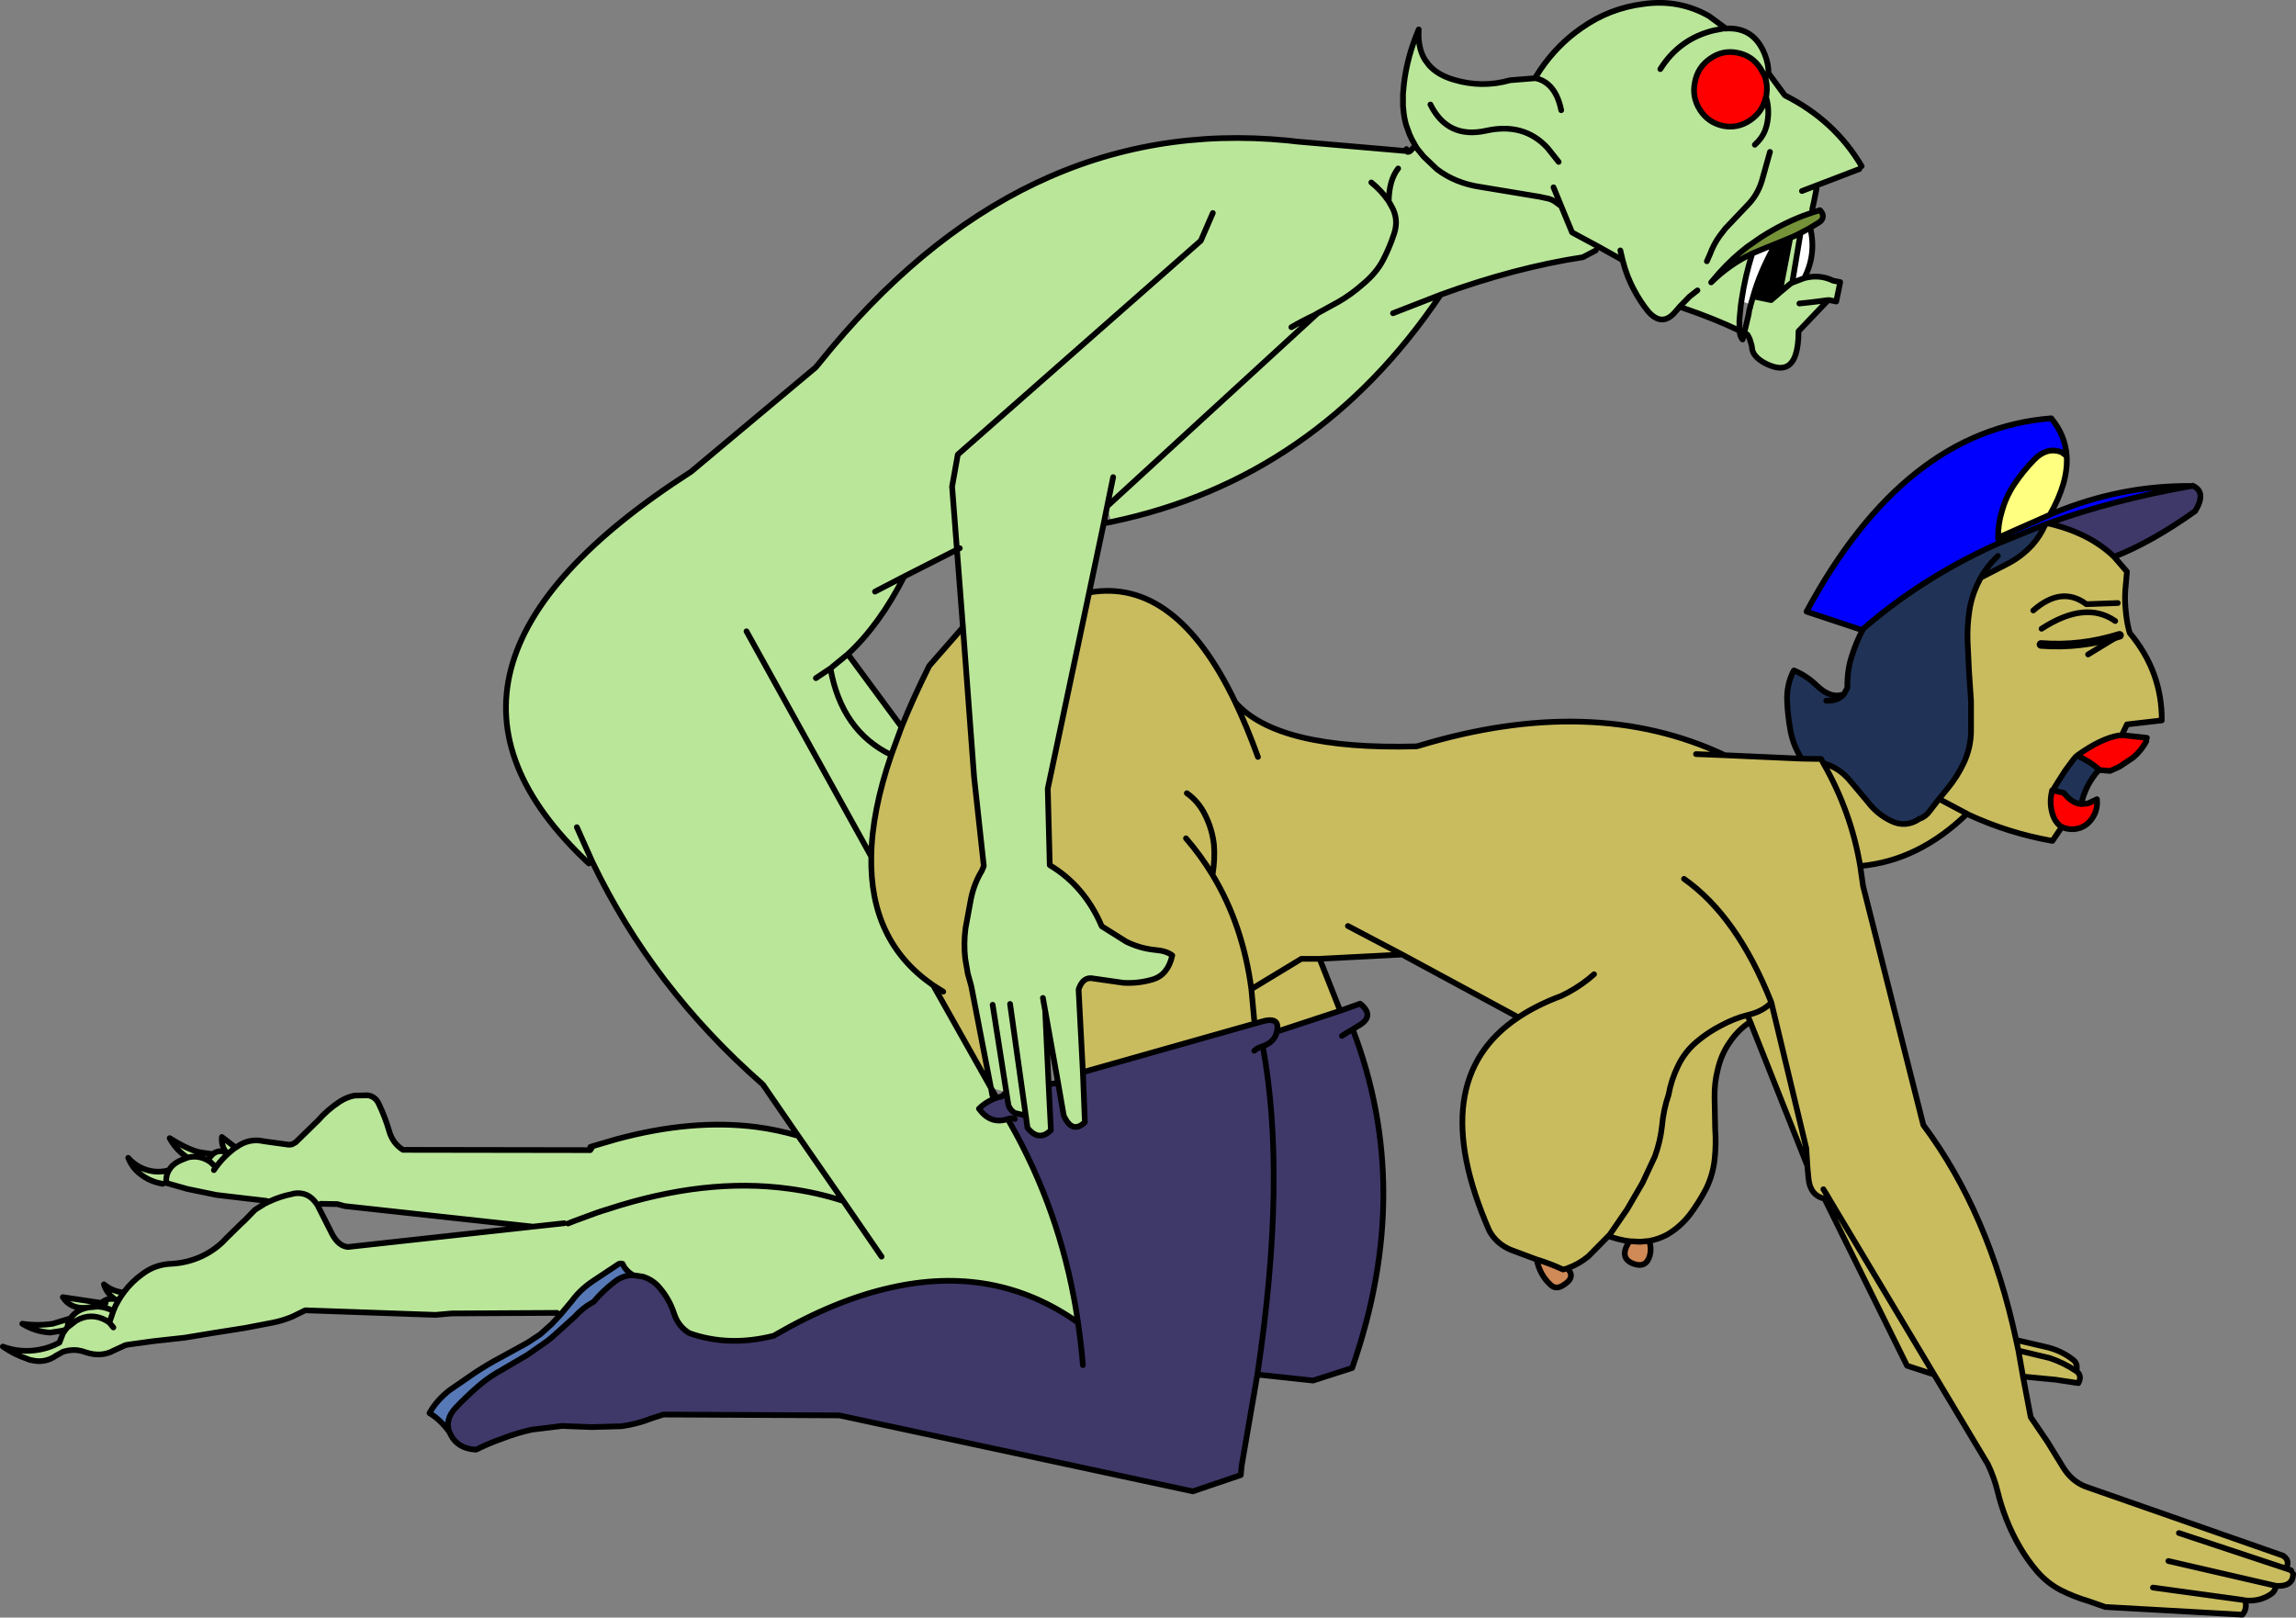 <?xml version="1.0" encoding="UTF-8" standalone="no"?>
<svg xmlns:xlink="http://www.w3.org/1999/xlink" height="283.25px" width="402.0px" xmlns="http://www.w3.org/2000/svg">
  <rect width="100%" height="100%" fill="#808080" stroke="none"/>
  <g transform="matrix(1.0, 0.0, 0.0, 1.0, 214.25, 120.35)">
    <path d="M74.5 96.95 Q74.95 98.25 74.6 99.55 73.95 101.75 71.75 100.95 69.1 99.95 71.05 97.0 L72.9 97.1 74.5 96.95 M60.15 101.75 Q61.8 103.35 59.3 104.8 58.1 105.5 57.2 104.6 55.35 102.9 54.8 100.2 L55.15 100.3 Q57.35 101.0 59.4 101.95 L60.05 101.8 60.15 101.75" fill="#d08a57" fill-rule="evenodd" stroke="none"/>
    <path d="M94.95 -103.4 Q94.4 -100.8 92.2 -99.3 90.0 -97.8 87.45 -98.3 84.85 -98.85 83.4 -101.1 81.95 -103.35 82.5 -105.95 83.0 -108.6 85.2 -110.1 87.4 -111.65 90.0 -111.1 92.55 -110.6 94.0 -108.35 L94.65 -107.2 94.85 -106.7 Q95.25 -105.35 95.05 -103.9 L95.0 -103.45 94.95 -103.4 M157.25 8.4 L157.55 8.4 161.65 8.85 161.55 9.4 Q160.8 10.95 159.25 12.3 L156.85 13.9 155.2 14.65 153.4 14.5 153.3 14.4 153.1 14.25 Q151.5 12.9 149.6 12.05 L149.5 12.0 149.45 12.0 149.5 11.9 Q153.55 9.0 156.65 8.45 L157.25 8.4 M151.3 20.35 L152.8 19.65 152.9 19.6 Q153.05 21.05 152.45 22.3 151.25 24.65 148.85 24.85 147.6 24.9 146.75 24.45 L146.55 24.35 146.15 24.0 Q145.55 23.4 145.2 22.45 144.5 20.4 145.0 18.3 L145.05 18.05 145.25 17.9 145.5 17.7 147.1 18.5 149.05 19.9 149.15 19.95 149.5 20.2 149.6 20.3 150.15 20.45 149.55 20.35 148.9 20.1 Q147.95 19.6 147.1 18.5 L145.15 18.05 145.0 18.3 145.15 18.05 147.1 18.5 Q147.95 19.6 148.9 20.1 L149.55 20.35 150.15 20.45 151.25 20.35 151.3 20.35 M145.15 18.05 L145.25 17.9 145.15 18.05" fill="#ff0000" fill-rule="evenodd" stroke="none"/>
    <path d="M169.75 -35.25 Q172.1 -34.15 170.1 -30.85 162.45 -25.4 155.9 -22.85 151.55 -27.05 144.35 -28.7 155.85 -32.85 169.25 -35.2 L169.55 -35.25 169.75 -35.25 M20.4 56.65 L23.9 55.4 Q26.6 57.6 23.55 59.3 L22.6 59.9 Q33.35 88.0 22.55 119.05 L22.5 119.2 15.65 121.4 5.9 120.35 3.15 136.3 3.0 137.95 -5.4 140.8 -67.3 127.5 -98.1 127.35 -100.25 128.05 Q-102.65 129.0 -105.4 129.4 L-110.7 129.55 -115.85 129.35 -121.15 130.0 Q-123.85 130.6 -126.4 131.6 -128.7 132.4 -130.9 133.5 -134.05 133.35 -135.3 130.95 L-135.6 130.35 Q-136.35 128.15 -134.45 126.15 -132.65 124.25 -130.7 122.55 L-129.8 121.8 Q-128.25 120.55 -126.5 119.6 L-121.9 116.9 -118.6 114.6 -117.7 113.9 -113.65 110.25 Q-112.25 108.7 -110.65 107.8 L-110.35 107.65 Q-108.7 105.7 -106.7 104.15 -105.2 102.95 -103.4 102.95 L-101.7 103.2 Q-99.95 103.75 -98.85 105.05 -97.1 107.05 -96.25 109.6 -95.5 111.95 -93.55 113.1 -86.65 115.55 -78.75 113.55 L-78.6 113.45 Q-68.0 107.3 -58.4 105.15 -40.05 100.95 -25.5 111.25 -28.05 93.6 -36.35 78.2 L-37.8 75.6 -37.95 75.65 Q-40.85 76.55 -42.85 73.8 -41.6 72.55 -39.8 71.9 L-39.75 71.9 -39.7 71.85 -39.65 71.85 -39.6 71.85 -39.55 71.8 -38.95 71.7 -38.85 71.65 -38.3 71.15 -38.05 70.9 -37.7 73.1 -37.7 73.15 Q-37.35 74.1 -36.55 74.55 L-34.65 75.0 -34.35 77.15 Q-32.35 79.65 -30.25 77.55 L-30.65 69.55 -29.0 69.25 -28.0 75.0 Q-26.5 78.3 -24.3 76.15 L-24.65 67.4 6.45 58.6 Q10.0 57.5 9.3 60.3 L9.15 60.85 Q8.6 62.25 6.85 62.85 L6.6 62.95 6.85 62.9 6.85 62.85 Q8.6 62.25 9.15 60.85 L9.3 60.3 20.4 56.65 M20.7 61.05 Q21.65 60.4 22.6 59.9 21.65 60.4 20.7 61.05 M5.35 63.65 Q5.9 63.15 6.6 62.95 5.9 63.15 5.35 63.65 M-36.55 75.6 Q-37.05 75.35 -37.8 75.6 -37.05 75.35 -36.55 75.6 M5.9 120.35 Q11.1 85.75 6.85 62.9 11.1 85.75 5.9 120.35 M-24.65 118.7 Q-24.95 114.95 -25.5 111.3 L-25.5 111.25 -25.5 111.3 Q-24.95 114.95 -24.65 118.7" fill="#3f396a" fill-rule="evenodd" stroke="none"/>
    <path d="M-135.6 130.35 Q-137.2 128.2 -139.05 127.1 -137.85 124.9 -135.55 123.1 L-131.05 120.0 Q-128.85 118.55 -126.4 117.25 L-122.75 115.25 -121.85 114.75 -119.65 113.3 -117.7 111.55 -116.25 110.0 -116.2 109.95 -114.15 107.5 Q-112.65 105.45 -110.4 103.95 L-106.1 101.1 Q-105.75 100.8 -105.25 100.95 -104.7 102.2 -103.4 102.95 -105.2 102.95 -106.7 104.15 -108.7 105.7 -110.35 107.65 L-110.65 107.8 Q-112.25 108.7 -113.65 110.25 L-117.7 113.9 -118.6 114.6 -121.9 116.9 -126.5 119.6 Q-128.25 120.55 -129.8 121.8 L-130.7 122.55 Q-132.65 124.25 -134.45 126.15 -136.35 128.15 -135.6 130.35" fill="#5779b7" fill-rule="evenodd" stroke="none"/>
    <path d="M-23.55 -16.6 Q-8.4 -19.25 2.05 2.65 9.4 11.0 33.7 10.35 L34.15 10.25 Q64.65 1.0 87.75 11.9 L101.2 12.5 104.6 12.55 105.0 13.3 Q107.55 14.0 109.4 16.05 L112.85 20.15 Q114.45 22.25 116.85 23.4 119.4 24.65 121.8 23.05 122.9 22.65 123.55 21.75 L125.25 19.55 126.8 17.65 Q128.45 15.65 129.6 13.2 130.8 10.6 130.85 7.8 L130.85 2.35 130.5 -2.8 130.25 -8.0 Q130.15 -10.65 130.55 -13.3 130.95 -16.1 132.25 -18.6 L132.55 -19.2 137.3 -21.65 Q139.7 -22.9 141.55 -24.9 142.95 -26.45 143.85 -28.5 L144.35 -28.7 Q151.55 -27.05 155.9 -22.85 L158.15 -20.25 157.85 -16.85 Q157.75 -15.05 157.95 -13.3 158.1 -11.6 158.5 -10.0 L158.65 -9.5 Q164.3 -2.75 164.25 5.8 L158.15 6.5 157.25 8.4 156.65 8.45 Q153.55 9.0 149.5 11.9 L149.45 12.0 149.45 11.95 149.5 11.9 149.45 11.95 149.2 12.15 148.85 12.55 147.4 14.5 146.05 16.6 145.25 17.9 145.05 18.05 145.0 18.3 Q144.5 20.4 145.2 22.45 145.55 23.4 146.15 24.0 L146.55 24.35 146.75 24.45 145.1 26.9 Q137.4 25.55 130.3 22.25 L130.15 22.15 Q121.65 30.4 111.45 31.3 L111.95 34.8 122.5 76.65 Q134.0 92.05 138.75 114.3 L143.9 115.5 Q146.6 116.1 148.7 117.75 149.6 118.4 149.3 119.75 150.35 120.55 149.65 121.85 L145.65 121.25 139.95 120.7 141.3 127.8 144.25 132.15 146.95 136.55 Q148.45 139.0 150.85 139.95 L185.45 152.05 Q186.55 152.75 186.2 153.85 L186.35 153.95 186.8 154.45 186.85 154.6 186.95 154.75 187.25 155.25 187.25 155.4 Q187.1 157.55 184.25 157.35 184.1 158.25 183.5 158.7 181.5 160.15 178.85 159.9 179.25 161.4 178.35 162.4 L154.35 161.05 151.35 160.0 Q148.95 159.3 146.55 158.1 144.25 156.9 142.45 154.85 140.7 152.8 139.4 150.55 138.05 148.25 137.05 145.7 136.1 143.3 135.5 140.8 134.9 138.35 133.8 136.05 L124.4 120.35 119.65 118.8 105.2 89.55 Q102.7 89.0 102.4 86.05 L102.25 84.45 102.2 83.8 92.2 58.6 Q90.1 59.9 88.5 62.3 87.1 64.35 86.5 66.95 85.9 69.3 85.95 71.8 L85.95 71.95 86.05 77.3 Q86.25 80.0 85.95 82.75 85.65 85.4 84.45 87.85 83.25 90.15 81.65 92.3 79.95 94.5 77.65 95.85 76.15 96.65 74.5 96.95 L72.9 97.1 71.05 97.0 Q69.35 96.8 67.35 96.1 L63.85 99.65 Q62.15 101.05 60.15 101.75 L59.4 101.95 Q57.35 101.0 55.15 100.3 L54.8 100.2 50.25 98.5 Q47.75 97.45 46.5 95.15 35.0 68.85 51.6 57.8 L31.25 46.8 16.8 47.55 20.4 56.65 9.3 60.3 Q10.0 57.5 6.45 58.6 L-24.65 67.4 -25.4 52.95 -25.35 52.75 Q-24.55 50.6 -22.8 51.0 L-17.55 51.75 Q-14.9 51.9 -12.4 51.15 -9.75 50.35 -9.0 46.95 -10.05 46.15 -11.95 46.0 -14.6 45.75 -17.05 44.55 L-21.35 41.85 Q-24.35 34.8 -30.45 31.15 L-30.8 17.75 -23.55 -16.6 M130.15 22.15 L125.25 19.55 130.15 22.15 M156.85 -9.1 L151.35 -5.75 156.85 -9.1 Q150.0 -6.95 143.1 -7.5 150.0 -6.95 156.85 -9.1 M156.55 -14.75 L151.05 -14.55 Q146.7 -17.8 141.75 -13.45 146.7 -17.8 151.05 -14.55 L156.55 -14.75 M156.1 -11.6 Q150.9 -15.25 143.2 -10.25 150.9 -15.25 156.1 -11.6 M185.95 154.3 L167.25 148.1 185.95 154.3 186.2 153.85 185.95 154.3 186.85 154.6 185.95 154.3 M165.4 153.0 L184.25 157.35 165.4 153.0 M162.7 157.65 L178.35 159.8 178.85 159.9 178.35 159.8 162.7 157.65 M105.0 87.9 L105.8 89.2 105.0 87.9 M67.35 96.1 L67.6 95.85 70.65 91.4 73.35 86.75 75.5 82.15 Q76.45 79.55 76.75 76.8 77.0 73.95 77.9 71.35 78.35 68.75 79.55 66.3 80.75 63.8 82.85 62.05 84.8 60.4 87.05 59.25 89.35 58.0 91.7 57.4 L92.1 57.3 Q94.45 56.7 95.9 55.2 L95.85 55.1 Q89.9 40.1 80.6 33.55 89.9 40.1 95.85 55.1 L95.9 55.2 95.9 55.25 102.0 80.7 102.2 83.8 102.0 80.7 95.9 55.25 95.9 55.2 Q94.45 56.7 92.1 57.3 L91.7 57.4 92.2 58.6 91.7 57.4 Q89.35 58.0 87.05 59.25 84.8 60.4 82.85 62.05 80.75 63.8 79.55 66.3 78.35 68.75 77.9 71.35 77.0 73.95 76.75 76.8 76.45 79.55 75.5 82.15 L73.35 86.75 70.65 91.4 67.6 95.85 67.35 96.1 M105.0 13.3 Q109.85 21.8 111.45 31.3 109.85 21.8 105.0 13.3 M87.75 11.9 L82.7 11.7 87.75 11.9 M105.8 89.2 L105.2 89.55 105.65 89.6 106.05 89.65 105.8 89.2 M124.4 120.35 L106.05 89.65 124.4 120.35 M21.75 41.8 L31.25 46.8 21.75 41.8 M6.0 12.2 Q4.1 6.95 2.05 2.65 4.1 6.95 6.0 12.2 M16.8 47.55 L13.6 47.55 4.85 52.85 Q3.35 41.6 -1.95 32.85 -1.5 30.05 -1.7 27.6 -2.0 24.85 -3.25 22.35 -4.4 20.0 -6.45 18.55 -4.4 20.0 -3.25 22.35 -2.0 24.85 -1.7 27.6 -1.5 30.05 -1.95 32.85 3.35 41.6 4.85 52.85 L13.6 47.55 16.8 47.55 M4.85 52.85 L5.35 58.25 4.85 52.85 M64.85 50.25 L63.85 51.1 Q61.65 52.85 59.1 54.05 54.8 55.65 51.6 57.8 54.8 55.65 59.1 54.05 61.65 52.85 63.85 51.1 L64.85 50.25 M139.15 116.15 L139.95 120.7 139.15 116.15 138.75 114.3 139.15 116.15 144.6 117.45 Q147.15 118.3 149.2 119.7 L149.3 119.75 149.2 119.7 Q147.15 118.3 144.6 117.45 L139.15 116.15 M-56.4 6.95 Q-54.35 1.85 -51.55 -3.75 L-45.65 -10.5 -43.7 15.7 -42.0 31.3 -42.35 32.15 Q-43.7 34.35 -44.25 37.05 L-45.2 42.2 Q-45.55 44.9 -45.25 47.55 L-44.8 50.15 -44.2 52.3 -40.75 70.15 -50.85 52.2 -51.2 51.95 Q-62.0 44.3 -61.7 29.65 -61.6 21.75 -58.2 11.85 L-56.4 6.95 M-6.6 26.45 Q-4.0 29.45 -1.95 32.85 -4.0 29.45 -6.6 26.45 M-49.1 53.3 L-50.85 52.2 -49.1 53.3" fill="#c9bc5f" fill-rule="evenodd" stroke="none"/>
    <path d="M111.85 -10.0 L102.05 -13.25 Q119.2 -45.1 144.9 -47.1 147.35 -44.15 147.6 -40.5 L146.65 -41.2 Q144.1 -42.1 141.9 -39.85 140.0 -37.9 138.45 -35.6 136.95 -33.35 136.25 -30.8 135.55 -28.5 135.6 -26.2 L135.6 -26.05 135.6 -26.2 144.65 -30.2 145.2 -30.45 Q157.0 -35.35 169.25 -35.25 L169.25 -35.2 Q155.85 -32.85 144.35 -28.7 L143.85 -28.5 143.55 -28.4 135.9 -25.3 135.6 -26.05 135.75 -25.25 134.65 -24.75 Q121.95 -18.9 112.0 -10.25 L111.85 -10.0" fill="#0000ff" fill-rule="evenodd" stroke="none"/>
    <path d="M101.2 12.5 Q99.75 10.3 99.25 7.65 98.75 5.0 98.65 2.35 98.55 -0.5 99.8 -2.9 L99.85 -2.95 Q102.05 -2.05 103.85 -0.3 106.35 2.1 108.6 1.2 L109.2 0.1 Q109.15 -3.05 110.0 -5.55 110.75 -7.9 111.85 -10.0 L112.0 -10.25 Q121.95 -18.9 134.65 -24.75 L135.75 -25.25 135.9 -25.3 143.55 -28.4 143.85 -28.5 Q142.95 -26.45 141.55 -24.9 139.7 -22.9 137.3 -21.65 L132.55 -19.2 132.25 -18.6 Q130.95 -16.1 130.55 -13.3 130.15 -10.65 130.25 -8.0 L130.5 -2.8 130.85 2.35 130.85 7.8 Q130.8 10.6 129.6 13.2 128.45 15.65 126.8 17.65 L125.25 19.55 123.55 21.75 Q122.9 22.65 121.8 23.05 119.4 24.65 116.85 23.4 114.45 22.25 112.85 20.15 L109.4 16.05 Q107.55 14.0 105.0 13.3 L104.6 12.55 101.2 12.5 M153.3 14.4 Q150.9 17.0 150.15 20.45 L149.6 20.3 149.5 20.2 149.15 19.95 149.05 19.9 147.1 18.5 145.5 17.7 145.25 17.9 146.05 16.6 147.4 14.5 148.85 12.55 149.2 12.15 149.45 11.95 149.45 12.0 149.5 12.0 149.6 12.05 Q151.5 12.9 153.1 14.25 L153.3 14.4 M135.55 -23.0 Q133.75 -21.3 132.55 -19.2 133.75 -21.3 135.55 -23.0 M105.5 2.35 Q107.55 2.45 108.6 1.2 107.55 2.45 105.5 2.35" fill="#203357" fill-rule="evenodd" stroke="none"/>
    <path d="M147.6 -40.5 Q147.9 -35.9 144.65 -30.2 L135.6 -26.2 Q135.55 -28.5 136.25 -30.8 136.95 -33.35 138.45 -35.6 140.0 -37.9 141.9 -39.85 144.1 -42.1 146.65 -41.2 L147.6 -40.5" fill="#ffff80" fill-rule="evenodd" stroke="none"/>
    <path d="M102.7 -80.45 Q103.8 -75.8 101.65 -71.65 L99.55 -70.85 101.0 -79.55 102.7 -80.45 M92.55 -75.95 L92.75 -76.05 95.15 -77.05 96.65 -77.65 Q93.95 -72.9 92.7 -68.45 L92.3 -67.05 90.65 -67.6 90.7 -67.9 90.7 -67.95 Q91.3 -72.0 92.55 -75.95" fill="#ffffff" fill-rule="evenodd" stroke="none"/>
    <path d="M87.95 -115.35 L87.5 -115.35 85.7 -115.0 Q79.75 -113.5 76.45 -108.25 79.75 -113.5 85.7 -115.0 L87.5 -115.35 87.95 -115.35 Q92.85 -115.65 94.75 -110.8 95.4 -109.15 95.4 -107.55 L94.65 -107.2 94.0 -108.35 Q92.55 -110.6 90.0 -111.1 87.4 -111.65 85.2 -110.1 83.0 -108.6 82.5 -105.95 81.95 -103.35 83.4 -101.1 84.85 -98.85 87.45 -98.3 90.0 -97.8 92.2 -99.3 94.4 -100.8 94.95 -103.4 L95.0 -103.45 95.05 -103.9 Q95.25 -105.35 94.85 -106.7 L95.6 -107.25 98.25 -103.65 Q106.95 -99.3 111.7 -91.25 L111.3 -90.75 103.6 -87.8 103.8 -87.3 103.35 -85.05 103.05 -83.7 103.25 -83.2 102.7 -83.0 Q98.35 -81.55 94.0 -78.75 L91.7 -77.15 Q89.15 -75.2 86.8 -72.6 L85.35 -70.9 Q88.6 -74.1 92.55 -75.95 91.3 -72.0 90.7 -67.95 L90.7 -67.9 90.65 -67.6 90.55 -66.95 90.3 -64.35 90.3 -62.45 Q86.05 -64.5 80.5 -66.4 L79.3 -66.0 79.2 -65.9 Q76.8 -62.9 74.25 -65.9 72.9 -67.6 71.9 -69.5 70.55 -71.95 69.85 -74.8 L65.55 -77.2 65.15 -76.5 63.35 -75.55 62.85 -75.3 Q51.05 -73.5 38.0 -68.75 16.25 -36.45 -19.7 -28.95 L-20.4 -31.7 16.45 -65.5 20.1 -67.5 Q22.3 -68.75 24.5 -70.7 26.75 -72.6 27.9 -74.8 29.05 -77.0 29.85 -79.45 30.7 -82.0 29.35 -84.3 L28.9 -85.1 Q28.95 -88.8 30.55 -90.85 28.95 -88.8 28.9 -85.1 L29.35 -84.3 Q30.7 -82.0 29.85 -79.45 29.05 -77.0 27.9 -74.8 26.75 -72.6 24.5 -70.7 22.3 -68.75 20.1 -67.5 L16.45 -65.5 -20.4 -31.7 -19.35 -36.8 -20.4 -31.7 -21.0 -28.7 -23.55 -16.6 -30.8 17.75 -30.45 31.15 Q-24.35 34.8 -21.35 41.85 L-17.05 44.55 Q-14.6 45.75 -11.95 46.0 -10.05 46.15 -9.0 46.95 -9.75 50.35 -12.4 51.15 -14.9 51.9 -17.55 51.75 L-22.8 51.0 Q-24.55 50.6 -25.35 52.75 L-25.4 52.95 -24.65 67.4 -24.3 76.15 Q-26.5 78.3 -28.0 75.0 L-29.0 69.25 -31.25 56.65 -30.65 69.55 -30.25 77.55 Q-32.35 79.65 -34.35 77.15 L-34.65 75.0 -36.55 74.55 Q-37.35 74.1 -37.7 73.15 L-37.7 73.1 -38.05 70.9 -40.75 70.15 -44.2 52.3 -44.8 50.15 -45.25 47.55 Q-45.55 44.9 -45.2 42.2 L-44.25 37.05 Q-43.7 34.35 -42.35 32.15 L-42.0 31.3 -43.7 15.7 -45.65 -10.5 -46.7 -24.1 -55.95 -19.4 Q-60.2 -11.0 -65.8 -5.8 L-68.85 -3.3 -71.4 -1.6 -68.85 -3.3 -65.8 -5.8 -56.4 6.95 -58.2 11.85 Q-61.6 21.75 -61.7 29.65 -62.0 44.3 -51.2 51.95 L-50.85 52.2 -40.75 70.15 -40.5 71.45 -40.35 71.55 -40.15 71.65 -39.75 71.9 -39.8 71.9 Q-41.6 72.55 -42.85 73.8 -40.85 76.55 -37.95 75.65 L-37.8 75.6 -36.35 78.2 Q-28.05 93.6 -25.5 111.25 -40.05 100.95 -58.4 105.15 -68.0 107.3 -78.6 113.45 L-78.75 113.55 Q-86.65 115.55 -93.55 113.1 -95.5 111.95 -96.25 109.6 -97.1 107.05 -98.85 105.05 -99.95 103.75 -101.7 103.2 L-103.4 102.95 Q-104.7 102.2 -105.25 100.95 -105.75 100.8 -106.1 101.1 L-110.4 103.95 Q-112.65 105.45 -114.15 107.5 L-116.2 109.95 -116.25 110.0 -116.7 109.55 -135.2 109.65 -138.0 109.9 -160.8 109.1 -163.15 110.25 Q-164.9 110.95 -166.45 111.25 L-171.4 112.2 -176.8 113.05 -181.95 113.9 -187.4 114.5 -191.75 115.1 -192.3 115.2 -192.4 115.25 -194.35 116.15 Q-196.55 117.35 -199.25 116.45 -200.75 115.9 -202.0 116.1 L-202.4 116.15 -203.2 116.35 -204.45 117.05 Q-206.4 118.4 -208.65 117.85 L-208.9 117.8 -208.95 117.8 -209.0 117.8 -209.35 117.65 Q-211.75 116.85 -213.75 115.45 -211.2 116.4 -208.5 116.15 -206.0 115.9 -204.05 114.85 L-203.85 114.75 -203.15 112.95 -203.1 112.95 -202.75 112.45 -203.2 112.65 -205.45 113.0 Q-208.1 112.85 -210.35 111.45 -207.7 111.85 -205.0 111.45 L-201.9 110.5 Q-200.95 109.1 -199.05 108.65 -201.9 108.9 -203.25 106.8 L-197.9 107.6 -196.5 107.8 Q-195.5 106.9 -194.15 107.15 -195.6 106.1 -196.05 104.55 -194.65 105.75 -192.6 106.0 L-192.5 105.85 Q-191.15 104.05 -189.25 102.7 -187.05 101.05 -184.2 100.95 -181.45 100.8 -178.95 99.65 -176.4 98.45 -174.65 96.5 L-172.05 93.95 -171.4 93.35 -169.6 91.5 -167.85 90.4 -167.6 90.3 -167.45 90.2 -167.35 90.15 -167.25 90.1 -167.2 90.1 -167.2 90.05 -167.15 90.05 -167.1 90.05 -167.15 90.05 -167.2 90.0 -167.25 90.0 -167.3 90.0 -167.4 90.0 -167.55 89.95 -167.8 89.9 -170.85 89.55 -176.35 88.9 -181.45 87.85 -185.15 86.8 -185.75 86.95 Q-188.5 86.5 -190.45 84.55 -191.3 83.65 -191.8 82.4 -190.45 83.95 -188.45 84.55 -186.5 85.1 -184.65 84.55 -184.0 83.4 -182.4 82.75 L-181.4 82.35 -181.85 82.05 Q-183.55 80.8 -184.55 78.95 -181.45 80.9 -179.4 81.4 L-177.0 81.75 Q-175.95 80.9 -174.65 81.45 -175.55 80.2 -175.4 78.75 L-173.0 80.6 -172.95 80.6 Q-170.7 78.9 -168.05 79.5 L-163.7 80.1 -163.6 80.1 -163.15 80.05 -162.5 79.7 -158.6 75.9 Q-156.9 73.95 -154.75 72.55 -153.5 71.75 -152.2 71.5 L-149.85 71.45 Q-148.55 71.65 -147.95 72.9 -146.8 75.3 -146.1 77.75 -145.5 79.85 -143.7 81.0 L-110.9 81.05 -110.9 80.5 -110.45 80.35 -106.35 79.15 Q-93.1 75.55 -81.8 77.0 -78.05 77.5 -74.5 78.55 L-80.65 69.6 -80.85 69.4 Q-99.95 52.65 -110.55 30.55 L-111.15 30.85 Q-147.35 -3.0 -93.25 -37.75 L-71.45 -56.0 -70.9 -56.65 Q-35.95 -100.35 11.15 -95.75 L12.95 -95.55 32.0 -93.9 32.2 -93.75 32.25 -93.75 Q32.55 -93.7 32.95 -94.2 33.4 -94.75 33.7 -94.6 L32.95 -95.95 32.55 -96.8 31.95 -98.45 Q31.55 -99.85 31.45 -101.35 L31.45 -101.45 31.4 -101.6 31.4 -102.05 31.4 -103.9 31.55 -105.55 Q32.1 -110.4 34.15 -115.2 33.95 -112.05 35.2 -109.95 L35.9 -109.0 Q37.4 -107.25 40.25 -106.4 45.2 -104.9 50.15 -106.3 L54.5 -106.65 54.55 -106.65 54.55 -106.75 55.45 -108.15 Q58.45 -112.55 62.65 -115.45 67.55 -118.9 73.45 -119.65 79.65 -120.55 84.95 -117.55 L87.95 -115.35 M59.1 -101.05 Q58.15 -105.7 54.85 -106.6 L54.55 -106.65 54.85 -106.6 Q58.15 -105.7 59.1 -101.05 M93.0 -95.0 L93.55 -95.55 Q94.65 -96.75 95.05 -98.3 95.7 -100.9 94.95 -103.4 95.7 -100.9 95.05 -98.3 94.65 -96.75 93.55 -95.55 L93.0 -95.0 M101.65 -71.65 Q104.35 -72.35 106.7 -71.2 L107.95 -70.95 107.25 -67.55 106.05 -67.8 105.8 -67.75 100.65 -62.35 Q100.65 -59.85 100.15 -58.3 98.95 -54.5 94.6 -56.85 92.85 -57.85 92.55 -59.1 L92.5 -59.55 92.45 -59.75 92.45 -59.85 92.1 -61.0 91.7 -61.75 91.25 -62.0 91.15 -62.05 91.9 -65.25 92.05 -66.15 92.15 -66.45 92.2 -66.6 92.2 -66.65 92.2 -66.75 92.3 -67.05 92.7 -68.45 95.85 -67.8 97.35 -69.1 99.2 -78.7 99.9 -79.0 100.0 -79.05 101.0 -79.55 99.55 -70.85 99.2 -70.65 97.35 -69.1 99.2 -70.65 99.55 -70.85 101.65 -71.65 M57.75 -87.55 L59.1 -84.25 57.85 -85.15 Q57.15 -85.55 56.45 -85.65 L55.3 -85.9 45.05 -87.6 Q40.55 -88.25 37.3 -90.75 L35.1 -92.85 35.0 -92.95 33.9 -94.3 33.7 -94.6 33.9 -94.3 35.0 -92.95 35.1 -92.85 37.3 -90.75 Q40.55 -88.25 45.05 -87.6 L55.3 -85.9 56.45 -85.65 Q57.15 -85.55 57.85 -85.15 L59.1 -84.25 57.75 -87.55 M79.3 -66.0 L79.85 -66.65 80.5 -66.4 79.85 -66.65 79.3 -66.0 M58.65 -92.0 L56.7 -94.45 Q52.55 -98.95 45.9 -97.45 39.2 -96.0 36.2 -102.05 39.2 -96.0 45.9 -97.45 52.55 -98.95 56.7 -94.45 L58.65 -92.0 M69.85 -74.8 L69.45 -76.5 69.85 -74.8 M59.1 -84.25 L61.0 -79.65 65.55 -77.2 61.0 -79.65 59.1 -84.25 M29.65 -65.5 L38.0 -68.75 29.65 -65.5 M11.85 -63.05 Q13.8 -64.2 15.85 -65.15 L16.45 -65.5 15.85 -65.15 Q13.8 -64.2 11.85 -63.05 M28.9 -85.1 Q27.6 -87.0 25.85 -88.4 27.6 -87.0 28.9 -85.1 M84.6 -74.6 L85.15 -75.85 Q85.8 -77.6 86.85 -79.05 L87.85 -80.35 91.65 -84.35 Q93.5 -86.2 94.25 -88.75 L95.65 -93.75 94.25 -88.75 Q93.5 -86.2 91.65 -84.35 L87.85 -80.35 86.85 -79.05 Q85.8 -77.6 85.15 -75.85 L84.6 -74.6 M105.8 -67.8 L105.8 -67.75 105.8 -67.8 103.1 -67.45 104.95 -67.35 105.8 -67.8 M82.95 -69.5 L81.55 -68.4 79.85 -66.65 81.55 -68.4 82.95 -69.5 M100.8 -67.2 L103.1 -67.45 100.8 -67.2 M101.25 -86.9 L103.6 -87.8 101.25 -86.9 M-1.9 -83.05 L-4.0 -78.2 -46.55 -40.75 -47.55 -35.15 -46.7 -24.1 -47.55 -35.15 -46.55 -40.75 -4.0 -78.2 -1.9 -83.05 M-61.05 -16.75 L-55.95 -19.4 -61.05 -16.75 M-46.7 -24.1 L-46.2 -24.35 -46.7 -24.1 M-40.45 55.6 L-38.05 70.9 -40.45 55.6 M-31.65 54.4 L-31.25 56.65 -31.65 54.4 M-74.5 78.55 L-66.6 89.95 Q-71.25 88.45 -76.15 87.8 -90.8 85.8 -107.85 91.4 L-109.15 91.8 -109.35 91.9 -109.45 91.9 -113.8 93.5 -114.8 93.9 -113.8 93.5 -109.45 91.9 -109.35 91.9 -109.15 91.8 -107.85 91.4 Q-90.8 85.8 -76.15 87.8 -71.25 88.45 -66.6 89.95 L-74.5 78.55 M-113.25 24.5 L-110.55 30.55 -113.25 24.5 M-37.4 55.45 L-34.65 75.0 -37.4 55.45 M-120.95 94.45 L-153.9 90.85 -155.2 90.5 -158.1 90.45 -158.6 90.8 -158.6 90.75 -158.85 90.4 Q-160.35 88.25 -162.8 88.65 L-163.15 88.75 Q-165.2 89.15 -167.1 90.05 -165.2 89.15 -163.15 88.75 L-162.8 88.65 Q-160.35 88.25 -158.85 90.4 L-158.6 90.75 -158.6 90.8 -158.55 90.9 -156.35 95.25 Q-155.2 97.75 -153.45 98.0 L-153.25 98.0 -120.95 94.45 -115.45 93.85 -120.95 94.45 M-110.45 80.35 L-110.9 81.05 -110.45 80.35 M-176.8 84.55 L-176.45 84.05 -177.45 83.1 -177.95 82.8 -177.0 81.75 -177.95 82.8 -177.45 83.1 -176.45 84.05 Q-175.0 82.05 -173.0 80.6 -175.0 82.05 -176.45 84.05 L-176.8 84.55 M-177.95 82.8 Q-179.6 81.9 -181.4 82.35 -179.6 81.9 -177.95 82.8 M-184.65 84.55 Q-185.25 85.5 -185.15 86.8 -185.25 85.5 -184.65 84.55 M-66.6 89.95 L-59.9 99.7 -66.6 89.95 M-198.8 108.6 L-198.95 108.65 -199.05 108.65 -198.8 108.6 -197.15 108.45 -196.5 107.8 -195.75 107.85 -196.5 107.8 -197.15 108.45 -198.8 108.6 M-83.55 -9.8 L-61.7 29.65 -83.55 -9.8 M-58.2 11.85 Q-66.9 7.65 -68.85 -3.3 -66.9 7.65 -58.2 11.85 M-202.45 112.1 L-202.75 112.45 -202.45 112.1 Q-202.35 111.15 -201.9 110.5 -202.35 111.15 -202.45 112.1 L-200.9 110.9 Q-198.3 109.45 -195.7 110.85 L-195.1 111.25 -194.4 109.2 -195.1 111.25 -195.7 110.85 Q-198.3 109.45 -200.9 110.9 L-202.45 112.1 M-194.4 112.1 L-195.1 111.25 -194.4 112.1 M-193.5 107.35 L-193.9 108.1 -193.95 108.15 -194.4 109.2 Q-195.85 108.5 -197.15 108.45 -195.85 108.5 -194.4 109.2 L-193.95 108.15 -193.9 108.1 -193.5 107.35 -194.15 107.15 -193.5 107.35 -193.0 106.55 -192.6 106.0 -193.0 106.55 -193.5 107.35" fill="#bae699" fill-rule="evenodd" stroke="none"/>
    <path d="M103.25 -83.2 L103.3 -83.2 104.4 -83.55 Q105.4 -82.5 104.5 -81.6 L104.15 -81.35 102.75 -80.5 102.7 -80.45 101.0 -79.55 100.0 -79.05 99.9 -79.0 99.2 -78.7 96.65 -77.65 95.15 -77.05 92.75 -76.05 92.55 -75.95 Q88.6 -74.1 85.35 -70.9 L86.8 -72.6 Q89.15 -75.2 91.7 -77.15 L94.0 -78.75 Q98.35 -81.55 102.7 -83.0 L103.25 -83.2" fill="#759238" fill-rule="evenodd" stroke="none"/>
    <path d="M96.65 -77.65 L99.2 -78.7 97.35 -69.1 95.85 -67.8 92.7 -68.45 Q93.95 -72.9 96.65 -77.65" fill="#000000" fill-rule="evenodd" stroke="none"/>
    <path d="M76.45 -108.25 Q79.75 -113.5 85.7 -115.0 L87.5 -115.35 87.95 -115.35 84.95 -117.55 Q79.65 -120.55 73.45 -119.65 67.55 -118.9 62.65 -115.45 58.45 -112.55 55.45 -108.15 L54.55 -106.75 54.5 -106.65 50.15 -106.3 Q45.2 -104.9 40.25 -106.4 37.4 -107.25 35.9 -109.0 L35.2 -109.95 Q33.95 -112.05 34.15 -115.2 32.1 -110.4 31.55 -105.55 L31.4 -103.9 31.4 -102.05 31.4 -101.6 31.45 -101.45 31.45 -101.35 Q31.55 -99.85 31.95 -98.45 L32.55 -96.8 32.95 -95.95 33.7 -94.6 33.9 -94.3 35.0 -92.95 35.1 -92.85 37.3 -90.75 Q40.55 -88.25 45.05 -87.6 L55.3 -85.9 56.45 -85.65 Q57.15 -85.55 57.85 -85.15 L59.1 -84.25 57.75 -87.55 M54.55 -106.65 L54.85 -106.6 Q58.15 -105.7 59.1 -101.05 M94.95 -103.4 Q94.4 -100.8 92.2 -99.3 90.0 -97.8 87.45 -98.3 84.85 -98.85 83.4 -101.1 81.95 -103.35 82.5 -105.95 83.0 -108.6 85.2 -110.1 87.4 -111.65 90.0 -111.1 92.55 -110.6 94.0 -108.35 L94.65 -107.2 94.85 -106.7 Q95.25 -105.35 95.05 -103.9 L95.0 -103.45 94.95 -103.4 Q95.7 -100.9 95.05 -98.3 94.65 -96.75 93.55 -95.55 L93.0 -95.0 M95.4 -107.55 Q95.4 -109.15 94.75 -110.8 92.85 -115.65 87.95 -115.35 M95.4 -107.55 L95.6 -107.25 98.25 -103.65 Q106.95 -99.3 111.7 -91.25 M111.3 -90.75 L103.6 -87.8 101.25 -86.9 M103.8 -87.3 L103.35 -85.05 103.05 -83.7 M103.25 -83.2 L103.3 -83.2 104.4 -83.55 Q105.4 -82.5 104.5 -81.6 L104.15 -81.35 102.75 -80.5 102.7 -80.45 Q103.8 -75.8 101.65 -71.65 104.35 -72.35 106.7 -71.2 L107.95 -70.95 107.25 -67.55 106.05 -67.8 105.8 -67.75 100.65 -62.35 Q100.65 -59.85 100.15 -58.3 98.95 -54.5 94.6 -56.85 92.85 -57.85 92.55 -59.1 L92.5 -59.55 92.45 -59.75 92.45 -59.85 92.1 -61.0 91.7 -61.75 91.25 -62.0 91.15 -62.05 90.85 -60.9 90.7 -61.1 Q90.4 -61.55 90.3 -62.45 86.05 -64.5 80.5 -66.4 L79.85 -66.65 79.3 -66.0 79.2 -65.9 Q76.8 -62.9 74.25 -65.9 72.9 -67.6 71.9 -69.5 70.55 -71.95 69.85 -74.8 L65.55 -77.2 61.0 -79.65 59.1 -84.25 M65.15 -76.5 L63.35 -75.55 62.9 -75.3 62.85 -75.3 Q51.05 -73.5 38.0 -68.75 16.25 -36.45 -19.7 -28.95 L-21.0 -28.7 -23.55 -16.6 Q-8.4 -19.25 2.05 2.65 9.4 11.0 33.7 10.35 L34.15 10.25 Q64.65 1.0 87.75 11.9 L101.2 12.5 Q99.75 10.3 99.25 7.65 98.75 5.0 98.65 2.35 98.55 -0.5 99.8 -2.9 L99.85 -2.95 Q102.05 -2.05 103.85 -0.3 106.35 2.1 108.6 1.2 L109.2 0.1 Q109.15 -3.05 110.0 -5.55 110.75 -7.9 111.85 -10.0 L102.05 -13.25 Q119.2 -45.1 144.9 -47.1 147.35 -44.15 147.6 -40.5 147.9 -35.9 144.65 -30.2 L145.2 -30.45 Q157.0 -35.35 169.25 -35.25 L169.55 -35.25 169.65 -35.3 169.75 -35.25 Q172.1 -34.15 170.1 -30.85 162.45 -25.4 155.9 -22.85 L158.15 -20.25 157.85 -16.85 Q157.75 -15.05 157.95 -13.3 158.1 -11.6 158.5 -10.0 L158.65 -9.5 Q164.3 -2.75 164.25 5.8 L158.15 6.5 157.25 8.4 157.55 8.4 161.65 8.85 M161.55 9.4 Q160.8 10.95 159.25 12.3 L156.85 13.9 155.2 14.65 153.4 14.5 153.3 14.4 Q150.9 17.0 150.15 20.45 L151.3 20.35 152.8 19.65 M152.9 19.6 Q153.05 21.05 152.45 22.3 151.25 24.65 148.85 24.85 147.6 24.9 146.75 24.45 L145.1 26.9 Q137.4 25.55 130.3 22.25 L130.15 22.15 Q121.65 30.4 111.45 31.3 L111.95 34.8 122.5 76.65 Q134.0 92.05 138.75 114.3 L143.9 115.5 Q146.6 116.1 148.7 117.75 149.6 118.4 149.3 119.75 150.35 120.55 149.65 121.85 L145.65 121.25 139.95 120.7 141.3 127.8 144.25 132.15 146.95 136.55 Q148.45 139.0 150.85 139.95 L185.45 152.05 Q186.55 152.75 186.2 153.85 L185.95 154.3 186.85 154.6 186.95 154.75 M187.25 155.25 L187.25 155.4 Q187.1 157.55 184.25 157.35 184.1 158.25 183.5 158.7 181.5 160.15 178.85 159.9 179.25 161.4 178.35 162.4 L154.35 161.05 151.35 160.0 Q148.95 159.3 146.55 158.1 144.25 156.9 142.45 154.85 140.7 152.8 139.4 150.55 138.05 148.25 137.05 145.7 136.1 143.3 135.5 140.8 134.9 138.35 133.8 136.05 L124.4 120.35 119.65 118.8 105.2 89.55 Q102.7 89.0 102.4 86.05 L102.25 84.45 102.2 83.8 92.2 58.6 Q90.1 59.9 88.5 62.3 87.1 64.35 86.5 66.95 85.9 69.3 85.95 71.8 L85.95 71.95 86.05 77.3 Q86.25 80.0 85.95 82.75 85.65 85.4 84.45 87.85 83.25 90.15 81.65 92.3 79.95 94.5 77.65 95.85 76.15 96.65 74.5 96.95 74.95 98.25 74.6 99.55 73.95 101.75 71.75 100.95 69.1 99.95 71.05 97.0 69.35 96.8 67.35 96.1 L63.85 99.65 Q62.15 101.05 60.15 101.75 61.8 103.35 59.3 104.8 58.1 105.5 57.2 104.6 55.35 102.9 54.8 100.2 L50.25 98.5 Q47.75 97.45 46.5 95.15 35.0 68.85 51.6 57.8 L31.25 46.8 16.8 47.55 20.4 56.65 23.9 55.4 Q26.6 57.6 23.55 59.3 L22.6 59.9 Q33.35 88.0 22.55 119.05 L22.5 119.2 15.65 121.4 5.9 120.35 3.15 136.3 3.0 137.95 -5.4 140.8 -67.3 127.5 -98.1 127.35 -100.25 128.05 Q-102.65 129.0 -105.4 129.4 L-110.7 129.55 -115.85 129.35 -121.15 130.0 Q-123.85 130.6 -126.4 131.6 -128.7 132.4 -130.9 133.5 -134.05 133.35 -135.3 130.95 L-135.6 130.35 Q-137.2 128.2 -139.05 127.1 -137.85 124.9 -135.55 123.1 L-131.05 120.0 Q-128.85 118.55 -126.4 117.25 L-122.75 115.25 -121.85 114.75 -119.65 113.3 -117.7 111.55 -116.25 110.0 -116.2 109.95 -114.15 107.5 Q-112.65 105.45 -110.4 103.95 L-106.1 101.1 Q-105.75 100.8 -105.25 100.95 -104.7 102.2 -103.4 102.95 -105.2 102.95 -106.7 104.15 -108.7 105.7 -110.35 107.65 L-110.65 107.8 Q-112.25 108.7 -113.65 110.25 L-117.7 113.9 -118.6 114.6 -121.9 116.9 -126.5 119.6 Q-128.25 120.55 -129.8 121.8 L-130.7 122.55 Q-132.65 124.25 -134.45 126.15 -136.35 128.15 -135.6 130.35 M-116.7 109.55 L-135.2 109.65 -138.0 109.9 -160.8 109.1 -163.15 110.25 Q-164.9 110.95 -166.45 111.25 L-171.4 112.2 -176.8 113.05 -181.95 113.9 -187.4 114.5 -191.75 115.1 -192.3 115.2 -192.4 115.25 -194.35 116.15 Q-196.55 117.35 -199.25 116.45 -200.75 115.9 -202.0 116.1 L-202.4 116.15 -203.2 116.35 -204.45 117.05 Q-206.4 118.4 -208.65 117.85 L-208.9 117.8 -208.95 117.8 -209.0 117.8 -209.35 117.65 Q-211.75 116.85 -213.75 115.45 -211.2 116.4 -208.5 116.15 -206.0 115.9 -204.05 114.85 L-203.85 114.75 -203.15 112.95 -203.1 112.95 -202.75 112.45 -203.2 112.65 -205.45 113.0 Q-208.1 112.85 -210.35 111.45 -207.7 111.85 -205.0 111.45 L-201.9 110.5 Q-200.95 109.1 -199.05 108.65 -201.9 108.9 -203.25 106.8 L-197.9 107.6 -196.5 107.8 Q-195.5 106.9 -194.15 107.15 -195.6 106.1 -196.05 104.55 -194.65 105.75 -192.6 106.0 L-192.5 105.85 Q-191.15 104.05 -189.25 102.7 -187.05 101.05 -184.2 100.95 -181.45 100.8 -178.95 99.65 -176.4 98.45 -174.65 96.5 L-172.05 93.95 -171.4 93.35 -169.6 91.5 -167.85 90.4 -167.6 90.3 -167.45 90.2 -167.35 90.15 -167.25 90.1 -167.2 90.1 -167.2 90.05 -167.15 90.05 -167.1 90.05 -167.15 90.05 -167.2 90.0 -167.25 90.0 -167.3 90.0 -167.4 90.0 -167.55 89.95 -167.8 89.9 -170.85 89.55 -176.35 88.9 -181.45 87.85 -185.15 86.8 Q-185.25 85.5 -184.65 84.55 -184.0 83.4 -182.4 82.75 L-181.4 82.35 -181.85 82.05 Q-183.55 80.8 -184.55 78.95 -181.45 80.9 -179.4 81.4 L-177.0 81.75 Q-175.95 80.9 -174.65 81.45 -175.55 80.2 -175.4 78.75 L-173.0 80.6 -172.95 80.6 Q-170.7 78.9 -168.05 79.5 L-163.7 80.1 -163.6 80.1 -163.15 80.05 -162.5 79.7 -158.6 75.9 Q-156.9 73.95 -154.75 72.55 -153.5 71.75 -152.2 71.5 L-149.85 71.45 Q-148.55 71.65 -147.95 72.9 -146.8 75.3 -146.1 77.75 -145.5 79.85 -143.7 81.0 L-110.9 81.05 -110.45 80.35 -106.35 79.15 Q-93.1 75.55 -81.8 77.0 -78.05 77.5 -74.5 78.55 L-80.65 69.6 -80.85 69.4 Q-99.95 52.65 -110.55 30.55 L-113.25 24.5 M-185.75 86.95 Q-188.5 86.5 -190.45 84.55 -191.3 83.65 -191.8 82.4 -190.45 83.95 -188.45 84.55 -186.5 85.1 -184.65 84.55 M-110.9 80.5 L-110.45 80.35 M-111.15 30.85 Q-147.35 -3.0 -93.25 -37.75 L-71.45 -56.0 -70.9 -56.65 Q-35.95 -100.35 11.15 -95.75 L12.95 -95.55 32.0 -93.9 32.0 -94.25 M54.55 -106.65 L54.5 -106.65 M63.35 -75.55 L62.85 -75.3 M69.45 -76.5 L69.85 -74.8 M36.2 -102.05 Q39.2 -96.0 45.9 -97.45 52.55 -98.95 56.7 -94.45 L58.65 -92.0 M33.7 -94.6 Q33.4 -94.75 32.95 -94.2 32.55 -93.7 32.25 -93.75 L32.2 -93.75 32.0 -93.9 32.25 -93.75 M30.55 -90.85 Q28.95 -88.8 28.9 -85.1 L29.35 -84.3 Q30.7 -82.0 29.85 -79.45 29.05 -77.0 27.9 -74.8 26.75 -72.6 24.5 -70.7 22.3 -68.75 20.1 -67.5 L16.45 -65.5 -20.4 -31.7 -21.0 -28.7 M25.85 -88.4 Q27.6 -87.0 28.9 -85.1 M16.45 -65.5 L15.85 -65.15 Q13.8 -64.2 11.85 -63.05 M38.0 -68.75 L29.65 -65.5 M103.25 -83.2 L102.7 -83.0 Q98.35 -81.55 94.0 -78.75 L91.7 -77.15 Q89.15 -75.2 86.8 -72.6 L85.35 -70.9 Q88.6 -74.1 92.55 -75.95 L92.75 -76.05 95.15 -77.05 96.65 -77.65 99.2 -78.7 99.9 -79.0 100.0 -79.05 101.0 -79.55 102.7 -80.45 M95.65 -93.75 L94.25 -88.75 Q93.5 -86.2 91.65 -84.35 L87.85 -80.35 86.85 -79.05 Q85.8 -77.6 85.15 -75.85 L84.6 -74.6 M97.35 -69.1 L99.2 -70.65 99.55 -70.85 101.0 -79.55 M91.15 -62.05 L91.9 -65.25 92.05 -66.15 92.15 -66.45 92.2 -66.6 92.2 -66.65 92.2 -66.75 92.3 -67.05 92.7 -68.45 Q93.95 -72.9 96.65 -77.65 M90.65 -67.6 L90.55 -66.95 90.3 -64.35 90.3 -62.45 91.15 -62.05 M92.7 -68.45 L95.85 -67.8 97.35 -69.1 99.2 -78.7 M92.55 -75.95 Q91.3 -72.0 90.7 -67.95 L90.7 -67.9 90.65 -67.6 M79.85 -66.65 L81.55 -68.4 82.95 -69.5 M105.8 -67.75 L105.8 -67.8 103.1 -67.45 100.8 -67.2 M99.55 -70.85 L101.65 -71.65 M111.85 -10.0 L112.0 -10.25 Q121.95 -18.9 134.65 -24.75 L135.75 -25.25 135.6 -26.05 135.6 -26.2 Q135.55 -28.5 136.25 -30.8 136.95 -33.35 138.45 -35.6 140.0 -37.9 141.9 -39.85 144.1 -42.1 146.65 -41.2 L147.6 -40.5 M143.85 -28.5 L144.35 -28.7 Q155.85 -32.85 169.25 -35.2 L169.55 -35.25 169.75 -35.25 M135.9 -25.3 L143.55 -28.4 143.85 -28.5 Q142.95 -26.45 141.55 -24.9 139.7 -22.9 137.3 -21.65 L132.55 -19.2 132.25 -18.6 Q130.95 -16.1 130.55 -13.3 130.15 -10.65 130.25 -8.0 L130.5 -2.8 130.85 2.35 130.85 7.8 Q130.8 10.6 129.6 13.2 128.45 15.65 126.8 17.65 L125.25 19.55 130.15 22.15 M135.75 -25.25 L135.9 -25.3 M132.55 -19.2 Q133.75 -21.3 135.55 -23.0 M141.75 -13.45 Q146.7 -17.8 151.05 -14.55 L156.55 -14.75 M151.35 -5.75 L156.85 -9.1 M143.2 -10.25 Q150.9 -15.25 156.1 -11.6 M144.35 -28.7 Q151.55 -27.05 155.9 -22.85 M144.65 -30.2 L135.6 -26.2 M178.85 159.9 L178.35 159.8 162.7 157.65 M184.25 157.35 L165.4 153.0 M167.25 148.1 L185.95 154.3 M157.25 8.4 L156.65 8.45 Q153.55 9.0 149.5 11.9 L149.45 12.0 149.5 12.0 149.6 12.05 Q151.5 12.9 153.1 14.25 L153.3 14.4 M149.45 11.95 L149.2 12.15 148.85 12.55 147.4 14.5 146.05 16.6 145.25 17.9 145.15 18.05 145.0 18.3 Q144.5 20.4 145.2 22.45 145.55 23.4 146.15 24.0 L146.55 24.35 146.75 24.45 M150.15 20.45 L149.55 20.35 148.9 20.1 Q147.95 19.6 147.1 18.5 L145.15 18.05 M149.5 11.9 L149.45 11.95 M145.05 18.05 L145.0 18.3 M101.2 12.5 L104.6 12.55 105.0 13.3 Q107.55 14.0 109.4 16.05 L112.85 20.15 Q114.45 22.25 116.85 23.4 119.4 24.65 121.8 23.05 122.9 22.65 123.55 21.75 L125.25 19.55 M108.6 1.2 Q107.55 2.45 105.5 2.35 M82.7 11.7 L87.75 11.9 M111.45 31.3 Q109.85 21.8 105.0 13.3 M80.6 33.55 Q89.9 40.1 95.85 55.1 L95.9 55.2 95.9 55.25 102.0 80.7 102.2 83.8 M95.9 55.2 Q94.45 56.7 92.1 57.3 L91.7 57.4 92.2 58.6 M91.7 57.4 Q89.35 58.0 87.05 59.25 84.8 60.4 82.85 62.05 80.75 63.8 79.55 66.3 78.35 68.75 77.9 71.35 77.0 73.95 76.75 76.8 76.45 79.55 75.5 82.15 L73.35 86.75 70.65 91.4 67.6 95.85 67.35 96.1 M105.8 89.2 L105.0 87.9 M105.8 89.2 L106.05 89.65 124.4 120.35 M105.2 89.55 L105.65 89.6 106.05 89.65 M-6.45 18.55 Q-4.4 20.0 -3.25 22.35 -2.0 24.85 -1.7 27.6 -1.5 30.05 -1.95 32.85 3.35 41.6 4.85 52.85 L13.6 47.55 16.8 47.55 M2.05 2.65 Q4.1 6.95 6.0 12.2 M31.25 46.8 L21.75 41.8 M22.6 59.9 Q21.65 60.4 20.7 61.05 M6.85 62.9 L6.85 62.85 6.6 62.95 Q5.9 63.15 5.35 63.65 M9.3 60.3 Q10.0 57.5 6.45 58.6 L-24.65 67.4 -24.3 76.15 Q-26.5 78.3 -28.0 75.0 L-29.0 69.25 -30.65 69.55 -30.25 77.55 Q-32.35 79.65 -34.35 77.15 L-34.65 75.0 -36.55 74.55 Q-37.35 74.1 -37.7 73.15 L-37.7 73.1 -38.05 70.9 -38.3 71.15 -38.85 71.65 -38.95 71.7 -39.55 71.8 -39.6 71.85 -39.65 71.85 -39.7 71.85 -39.75 71.9 -39.8 71.9 Q-41.6 72.55 -42.85 73.8 -40.85 76.55 -37.95 75.65 L-37.8 75.6 Q-37.05 75.35 -36.55 75.6 M5.35 58.25 L4.85 52.85 M9.3 60.3 L9.15 60.85 Q8.6 62.25 6.85 62.85 M20.4 56.65 L9.3 60.3 M51.6 57.8 Q54.8 55.65 59.1 54.05 61.65 52.85 63.85 51.1 L64.85 50.25 M74.5 96.95 L72.9 97.1 71.05 97.0 M59.4 101.95 L60.05 101.8 60.15 101.75 M59.4 101.95 Q57.35 101.0 55.15 100.3 L54.8 100.2 M138.75 114.3 L139.15 116.15 144.6 117.45 Q147.15 118.3 149.2 119.7 L149.3 119.75 M139.95 120.7 L139.15 116.15 M6.85 62.9 Q11.1 85.75 5.9 120.35 M-46.7 -24.1 L-47.55 -35.15 -46.55 -40.75 -4.0 -78.2 -1.9 -83.05 M-71.4 -1.6 L-68.85 -3.3 -65.8 -5.8 Q-60.2 -11.0 -55.95 -19.4 L-61.05 -16.75 M-56.4 6.95 Q-54.35 1.85 -51.55 -3.75 L-45.65 -10.5 -46.7 -24.1 -55.95 -19.4 M-46.2 -24.35 L-46.7 -24.1 M-19.35 -36.8 L-20.4 -31.7 M-24.65 67.4 L-25.4 52.95 -25.35 52.75 Q-24.55 50.6 -22.8 51.0 L-17.55 51.75 Q-14.9 51.9 -12.4 51.15 -9.75 50.35 -9.0 46.95 -10.05 46.15 -11.95 46.0 -14.6 45.75 -17.05 44.55 L-21.35 41.85 Q-24.35 34.8 -30.45 31.15 L-30.8 17.75 -23.55 -16.6 M-1.95 32.85 Q-4.0 29.45 -6.6 26.45 M-56.4 6.95 L-58.2 11.85 Q-61.6 21.75 -61.7 29.65 -62.0 44.3 -51.2 51.95 L-50.85 52.2 -49.1 53.3 M-45.65 -10.5 L-43.7 15.7 -42.0 31.3 -42.35 32.15 Q-43.7 34.35 -44.25 37.05 L-45.2 42.2 Q-45.55 44.9 -45.25 47.55 L-44.8 50.15 -44.2 52.3 -40.75 70.15 -40.5 71.45 -40.35 71.55 -40.15 71.65 -39.85 71.75 -40.75 70.15 -50.85 52.2 M-38.05 70.9 L-40.45 55.6 M-114.8 93.9 L-113.8 93.5 -109.45 91.9 -109.35 91.9 -109.15 91.8 -107.85 91.4 Q-90.8 85.8 -76.15 87.8 -71.25 88.45 -66.6 89.95 L-74.5 78.55 M-31.25 56.65 L-31.65 54.4 M-39.85 71.75 L-39.7 71.8 -39.65 71.8 -39.6 71.8 -39.55 71.8 M-29.0 69.25 L-31.25 56.65 -30.65 69.55 M-37.8 75.6 L-36.35 78.2 Q-28.05 93.6 -25.5 111.25 L-25.5 111.3 Q-24.95 114.95 -24.65 118.7 M-34.65 75.0 L-37.4 55.45 M-158.1 90.45 L-155.2 90.5 -153.9 90.85 -120.95 94.45 -115.45 93.85 M-167.1 90.05 Q-165.2 89.15 -163.15 88.75 L-162.8 88.65 Q-160.35 88.25 -158.85 90.4 L-158.6 90.75 -158.6 90.8 -158.55 90.9 -156.35 95.25 Q-155.2 97.75 -153.45 98.0 L-153.25 98.0 -120.95 94.45 M-25.5 111.25 Q-40.05 100.95 -58.4 105.15 -68.0 107.3 -78.6 113.45 L-78.75 113.55 Q-86.65 115.55 -93.55 113.1 -95.5 111.95 -96.25 109.6 -97.1 107.05 -98.85 105.05 -99.95 103.75 -101.7 103.2 L-103.4 102.95 M-59.9 99.7 L-66.6 89.95 M-177.0 81.75 L-177.95 82.8 -177.45 83.1 -176.45 84.05 Q-175.0 82.05 -173.0 80.6 M-181.4 82.35 Q-179.6 81.9 -177.95 82.8 M-176.45 84.05 L-176.8 84.55 M-198.8 108.6 L-199.05 108.65 -198.95 108.65 -198.8 108.6 -197.15 108.45 -196.5 107.8 -195.75 107.85 M-194.15 107.15 L-193.5 107.35 -193.0 106.55 -192.6 106.0 M-197.15 108.45 Q-195.85 108.5 -194.4 109.2 L-193.95 108.15 -193.9 108.1 -193.5 107.35 M-201.9 110.5 Q-202.35 111.15 -202.45 112.1 L-200.9 110.9 Q-198.3 109.45 -195.7 110.85 L-195.1 111.25 -194.4 109.2 M-195.1 111.25 L-194.4 112.1 M-202.75 112.45 L-202.45 112.1 M-68.85 -3.3 Q-66.9 7.65 -58.2 11.85 M-61.7 29.65 L-83.55 -9.8 M-65.8 -5.8 L-56.4 6.95" fill="none" stroke="#000000" stroke-linecap="round" stroke-linejoin="round" stroke-width="1.0"/>
    <path d="M156.85 -9.1 Q150.0 -6.95 143.1 -7.5" fill="none" stroke="#000000" stroke-linecap="round" stroke-linejoin="round" stroke-width="1.5"/>
  </g>
</svg>
